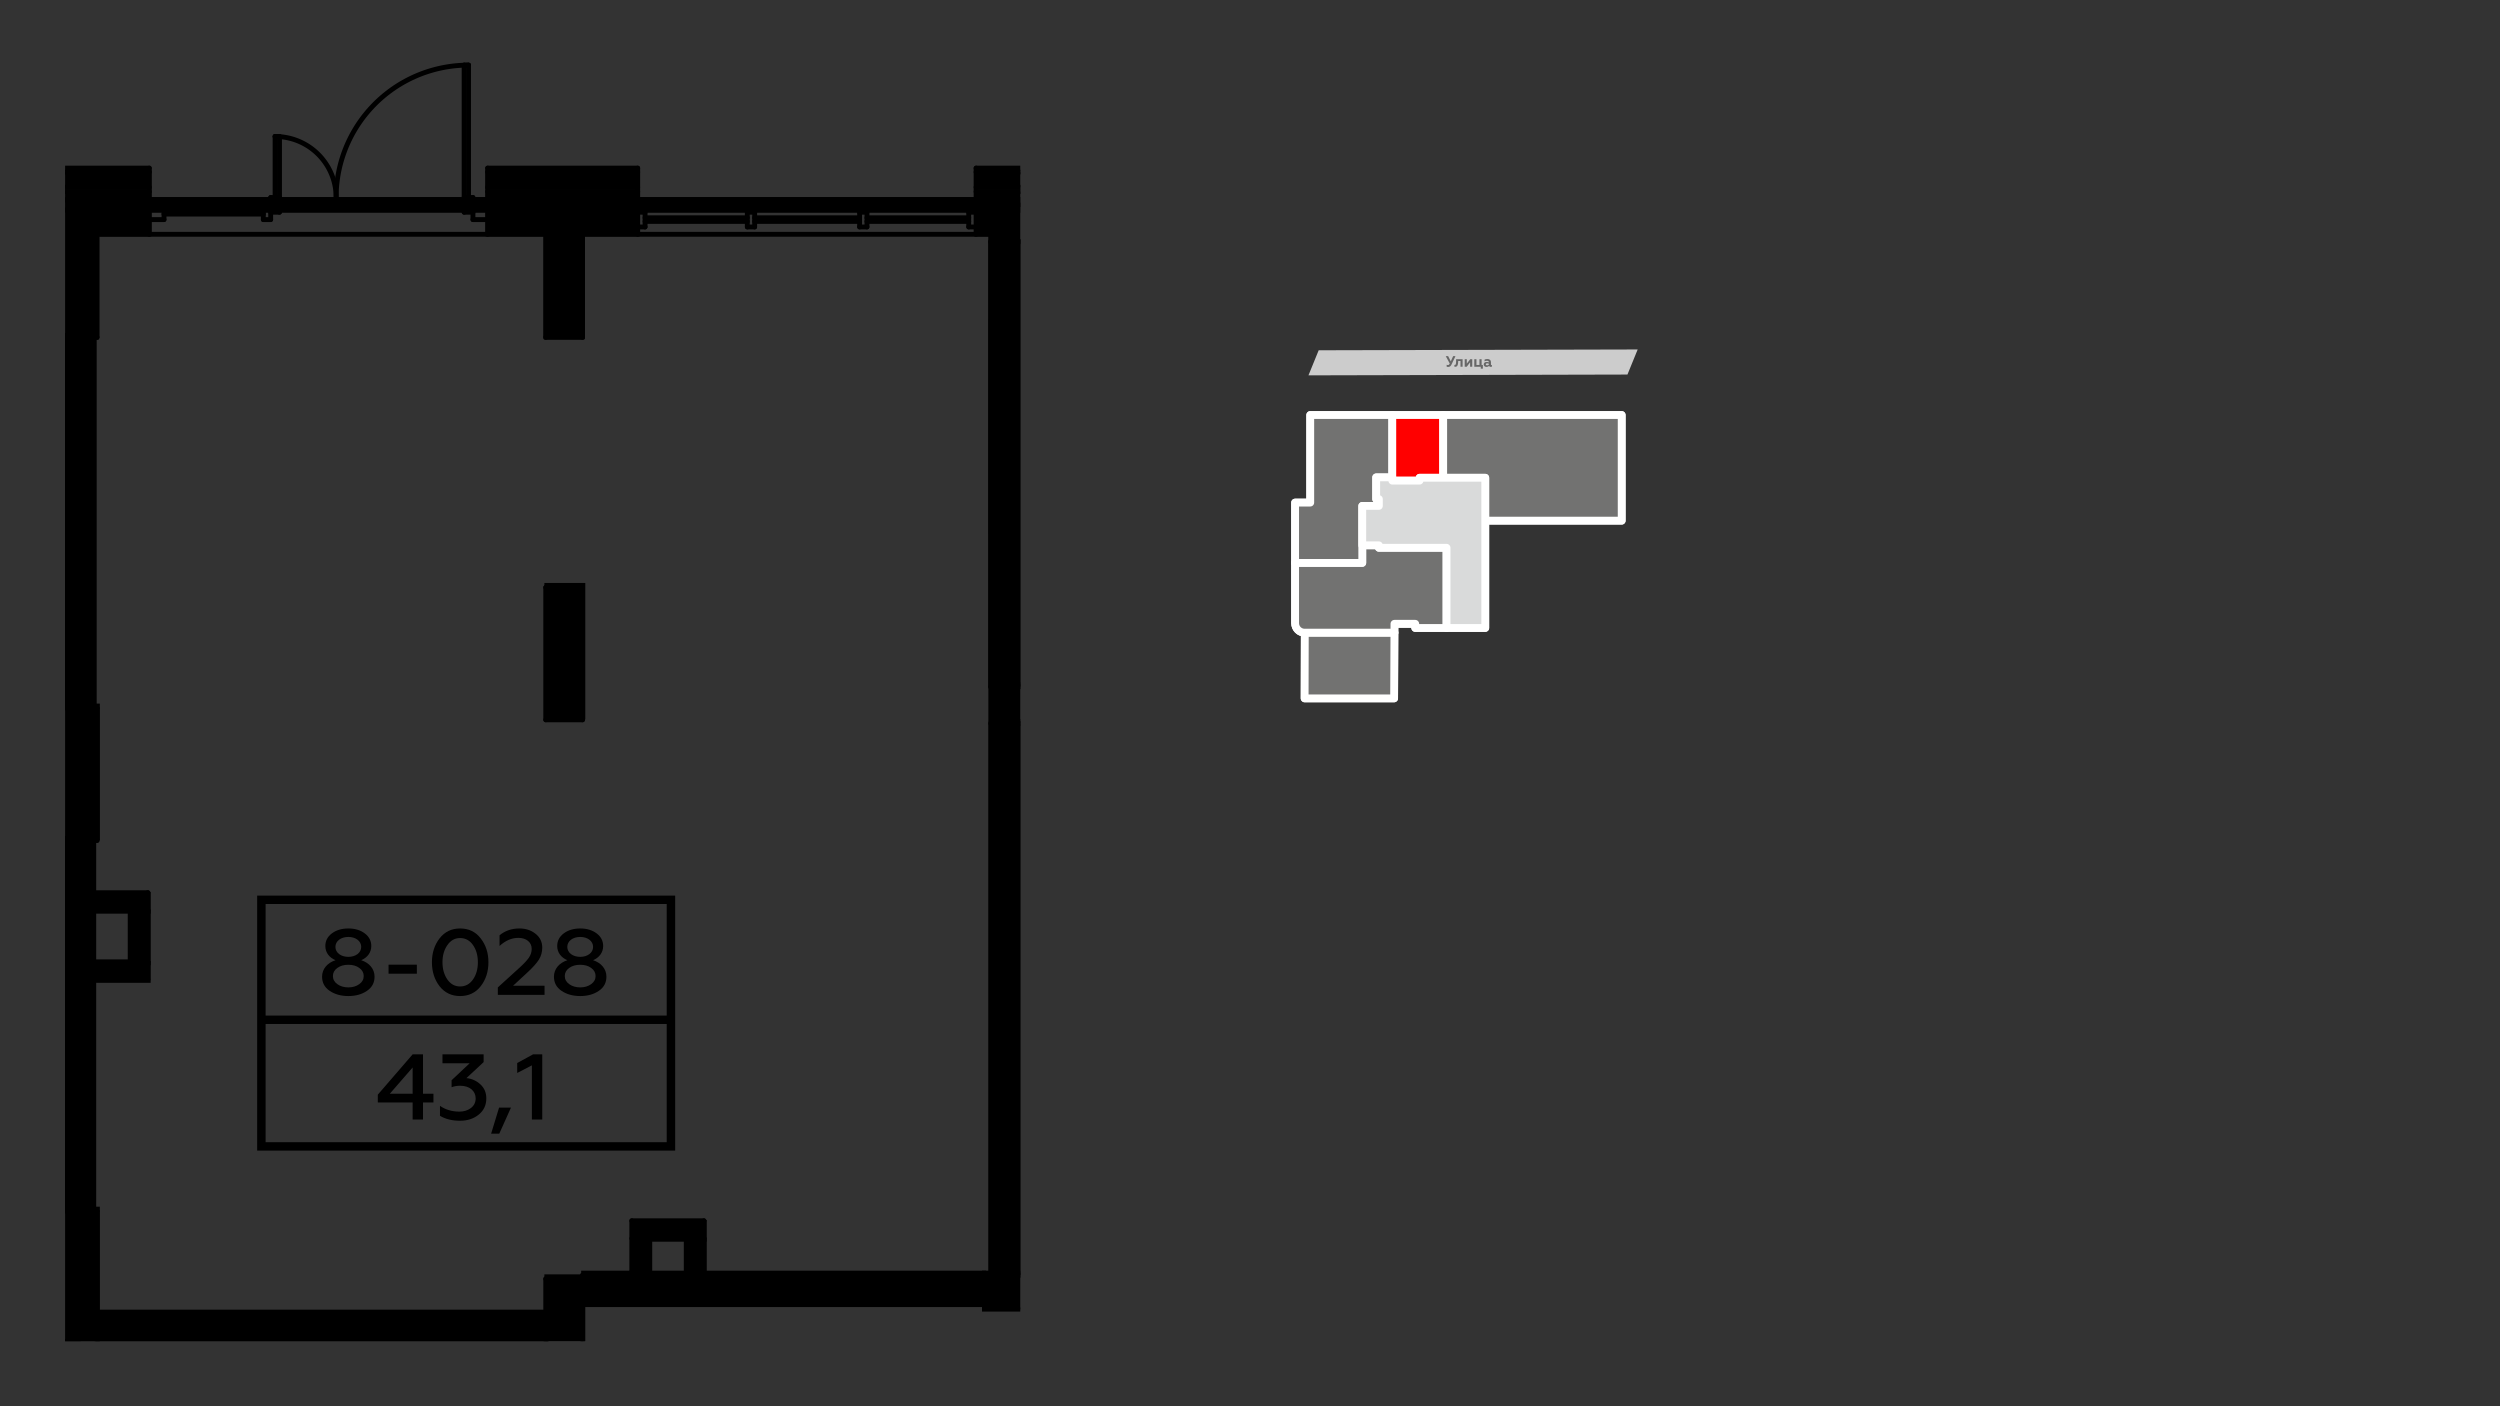 <?xml version="1.0" encoding="UTF-8"?>
<!DOCTYPE svg PUBLIC "-//W3C//DTD SVG 1.1//EN" "http://www.w3.org/Graphics/SVG/1.1/DTD/svg11.dtd">
<!-- Creator: CorelDRAW 2020 (64-Bit) -->
<svg xmlns="http://www.w3.org/2000/svg" xml:space="preserve" width="100%" height="100%" version="1.1" style="shape-rendering:geometricPrecision; text-rendering:geometricPrecision; image-rendering:optimizeQuality; fill-rule:evenodd; clip-rule:evenodd"
viewBox="0 0 13933.7 7837.7"
 xmlns:xlink="http://www.w3.org/1999/xlink"
 xmlns:xodm="http://www.corel.com/coreldraw/odm/2003">
 <rect x="0" y="0" width="13933.7" height="7837.7" fill="#333333" stroke="none"/>
 <defs>
  <style type="text/css">
   <![CDATA[
    .str1 {stroke:white;stroke-width:43.54;stroke-linecap:round;stroke-linejoin:round;stroke-miterlimit:2.613}
    .str0 {stroke:white;stroke-width:43.54;stroke-linecap:round;stroke-linejoin:round;stroke-miterlimit:2.613}
    .str3 {stroke:black;stroke-width:23.05;stroke-miterlimit:22.926}
    .str2 {stroke:black;stroke-width:23.05;stroke-miterlimit:22.926}
    .fil2 {fill:none}
    .fil7 {fill:black}
    .fil3 {fill:#727271}
    .fil4 {fill:#727271}
    .fil0 {fill:#CCCCCC}
    .fil6 {fill:#D9DADA}
    .fil5 {fill:red}
    .fil9 {fill:#2B2A29;fill-rule:nonzero}
    .fil8 {fill:black;fill-rule:nonzero}
    .fil1 {fill:#666666;fill-rule:nonzero}
   ]]>
  </style>
 </defs>
 <g id="Слой_x0020_1">
  <g id="_2283053275792">
   <polygon class="fil0" points="9070.55,2087.55 7292.63,2092.03 7349.65,1952.26 9127.57,1947.78 "/>
   <g id="_2245053548880">
    <path class="fil1" d="M8071.9 2045.14c8.02,0 14.04,-4.68 18.38,-14.04l21.73 -46.12 -13.04 0 -13.03 29.08 -14.7 -29.08 -13.37 0 22.39 41.44c-1.67,3.01 -3.34,5.35 -4.68,6.35 -1.34,1 -3.34,1.67 -6.02,1.67 -2.67,0 -4.67,-0.67 -6.68,-1.67l0 10.7c1.67,1 4.68,1.67 9.02,1.67z"/>
    <path id="_1" class="fil1" d="M8140.08 2012.05l0 32.08 11.69 0 0 -42.1 -36.09 0 -0.33 12.36c0,7.02 -0.34,10.7 -1.34,14.37 -1,4.01 -2.67,5.35 -5.35,5.35 -1,0 -2,0 -2.67,-0.34l0 9.7c1,0.66 2.67,1 4.68,1 8.35,-0.34 12.36,-4.68 14.37,-12.03 1.34,-5.02 1.67,-8.69 2,-14.71l0 -5.68 13.04 0z"/>
    <polygon id="_2" class="fil1" points="8174.83,2044.13 8193.55,2019.4 8193.55,2044.13 8205.58,2044.13 8205.58,2002.03 8194.22,2002.03 8175.17,2026.76 8175.17,2002.03 8163.47,2002.03 8163.47,2044.13 "/>
    <polygon id="_3" class="fil1" points="8264.73,2054.83 8264.73,2034.11 8257.71,2034.11 8257.71,2002.03 8245.68,2002.03 8245.68,2034.11 8228.97,2034.11 8228.97,2002.03 8216.94,2002.03 8216.94,2044.13 8253.03,2044.13 8253.03,2054.83 "/>
    <path id="_4" class="fil1" d="M8312.85 2034.78c-2,0 -3,-1.01 -3,-3.01l0 -14.37c0,-5.01 -2.01,-9.02 -5.69,-12.03 -3.34,-3.01 -8.35,-4.35 -14.37,-4.35 -6.01,0 -11.36,1.01 -15.7,3.35l0 10.02c4.01,-2.67 8.35,-3.68 12.7,-3.68 7.68,0 11.36,2.68 11.36,8.03l0 1c-3.34,-1.67 -7.35,-2.34 -12.37,-2.34 -4.34,0 -8.35,1 -11.69,3.34 -3.01,2.34 -4.68,6.02 -4.68,10.36 0,8.36 6.35,14.04 15.37,14.04 6.02,0 10.7,-2.01 14.71,-5.68 1.33,3.67 4.67,5.34 9.35,5.34 2.68,0 5.02,-0.67 6.35,-1.67l0 -8.69c-0.67,0.34 -1.33,0.34 -2.34,0.34zm-14.7 -3.01c-2.34,2.67 -5.35,4.34 -9.69,4.34 -4.35,0 -7.35,-2 -7.35,-5.68 0,-3.34 3,-5.34 8.35,-5.34 3.34,0 6.02,0.66 8.69,2.33l0 4.35z"/>
   </g>
  </g>
  <path class="fil2 str0" d="M7272.32 3526.18l-0.92 366.14 498.68 0 1.86 -415.57 115.88 0 0 23.08 390.19 0 0 -597.96 760.38 0 0 -588.72 -1735.74 0 0 488.06 -84.35 0 0 672.04c0,29.15 23.78,52.93 52.94,52.93l1.08 0z"/>
  <line class="fil2 str0" x1="7271.24" y1="3526.18" x2="7771.71" y2= "3526.18" />
  <polyline class="fil2 str0" points="7218.3,3137.23 7592.55,3137.23 7592.55,3039.27 7685.13,3039.27 7685.13,3052.99 8062.29,3052.99 8062.29,3499.83 "/>
  <polyline class="fil2 str0" points="7592.55,3039.27 7592.55,2819.68 7685.13,2819.68 7685.13,2781.5 7670.19,2781.5 7670.19,2660.73 7759.92,2660.73 7759.92,2313.15 "/>
  <polyline class="fil2 str0" points="7759.92,2660.73 7759.92,2678.76 7912.07,2678.76 7912.07,2662.83 8043.63,2662.83 8043.63,2313.15 "/>
  <polyline class="fil2 str0" points="8278.01,2901.87 8278.01,2662.83 8043.63,2662.83 "/>
  <polygon class="fil3 str1" points="7771.71,3526.18 7272.32,3526.18 7271.4,3892.32 7770.08,3892.32 "/>
  <path class="fil3 str1" d="M7272.32 3526.18l499.4 0 0.22 -49.43 115.88 0 0 23.08 174.47 0 0 -446.84 -377.16 0 0 -13.72 -92.58 0 0 97.96 -374.25 0 0 336.02c0,29.15 23.78,52.93 52.94,52.93l1.08 0z"/>
  <polygon class="fil4 str1" points="7218.3,3137.23 7592.55,3137.23 7592.55,3039.27 7592.55,2819.68 7685.13,2819.68 7685.13,2781.5 7670.19,2781.5 7670.19,2660.73 7759.92,2660.73 7759.92,2313.15 7302.65,2313.15 7302.65,2801.21 7218.3,2801.21 "/>
  <polygon class="fil5 str1" points="7759.92,2313.15 7759.92,2660.73 7759.92,2678.76 7912.07,2678.76 7912.07,2662.83 8043.63,2662.83 8043.63,2313.15 "/>
  <polygon class="fil4 str1" points="8043.63,2313.15 8043.63,2662.83 8278.01,2662.83 8278.01,2901.87 9038.39,2901.87 9038.39,2313.15 "/>
  <polygon class="fil6 str1" points="8278.01,2662.83 8043.63,2662.83 7912.07,2662.83 7912.07,2678.76 7759.92,2678.76 7759.92,2660.73 7670.19,2660.73 7670.19,2781.5 7685.13,2781.5 7685.13,2819.68 7592.55,2819.68 7592.55,3039.27 7685.13,3039.27 7685.13,3052.99 8062.29,3052.99 8062.29,3499.83 8278.01,3499.83 8278.01,2901.87 "/>
  <g id="_2283053238688">
   <polygon class="fil7 str2" points="3250.55,3998.59 3250.55,3260.69 3045.6,3260.69 3045.6,3998.59 "/>
   <polygon class="fil7" points="526.83,3933 526.83,1866.92 362.85,1866.92 362.85,3933 "/>
   <path class="fil8" d="M515.31 3921.47l0 -2043.03 -140.93 0 0 2043.03 140.93 0zm-152.46 23.06l0 -2089.14 175.51 0 0 11.53 0 2077.61 -175.51 0z"/>
   <polygon class="fil7" points="544.96,4670.87 544.96,3933 526.83,3933 362.85,3933 362.85,4670.87 524.63,4670.87 "/>
   <polygon class="fil8" points="533.43,4659.34 533.43,3944.53 362.85,3944.53 362.85,3921.47 556.48,3921.47 556.48,3933 556.48,4682.4 362.85,4682.4 362.85,4659.34 "/>
   <polygon class="fil7" points="524.63,5367.77 524.63,5080.8 524.63,4982.44 524.63,4670.87 362.85,4670.87 362.85,6736.95 524.63,6736.95 524.63,5466.16 "/>
   <path class="fil8" d="M513.1 5367.77l0 -685.37 -140.93 0 0 2043.02 140.93 0 0 -1357.65zm-150.25 1380.71l0 -2089.14 173.3 0 0 421.46 0 1667.68 -173.3 0z"/>
   <polygon class="fil7 str2" points="524.63,5080.8 729.76,5080.8 828.15,5080.8 828.15,4982.44 524.63,4982.44 "/>
   <polygon class="fil7 str2" points="524.63,5466.16 828.15,5466.16 828.15,5367.77 729.76,5367.77 524.63,5367.77 "/>
   <polygon class="fil7 str2" points="828.15,5367.77 828.15,5080.8 729.76,5080.8 729.76,5367.77 "/>
   <path class="fil8" d="M362.85 6199.16l0 -121.41 9.32 0 0 121.41 -9.32 0zm0 -303.34l0 -121.45 9.32 0 0 121.45 -9.32 0z"/>
   <polygon class="fil7" points="5525.7,4019.08 5686.32,4019.08 5686.32,3814.1 5525.7,3814.1 "/>
   <polygon class="fil8" points="5537.22,4007.55 5686.32,4007.55 5686.32,4030.6 5514.17,4030.6 5514.17,3802.57 5686.32,3802.57 5686.32,3825.62 5537.22,3825.62 "/>
   <polygon class="fil7" points="5583.09,7298.58 5686.32,7298.58 5686.32,7093.6 5484.7,7093.6 5484.7,7257.59 5484.7,7298.58 "/>
   <polygon class="fil8" points="5583.09,7287.05 5686.32,7287.05 5686.32,7310.11 5473.17,7310.11 5473.17,7082.07 5686.32,7082.07 5686.32,7105.13 5496.23,7105.13 5496.23,7287.05 "/>
   <polygon class="fil7 str2" points="5017.37,7257.59 5484.7,7257.59 5484.7,7093.6 3926.94,7093.6 3828.58,7093.6 3623.6,7093.6 3525.21,7093.6 3250.55,7093.6 3250.55,7114.11 3250.55,7257.59 4919.01,7257.59 "/>
   <polygon class="fil7" points="3250.55,7474.85 3250.55,7257.59 3250.55,7114.11 3045.6,7114.11 3045.6,7310.87 3045.6,7474.85 "/>
   <polygon class="fil8" points="3239.02,7474.85 3239.02,7125.64 3057.13,7125.64 3057.13,7474.85 3034.07,7474.85 3034.07,7102.59 3262.08,7102.59 3262.08,7257.59 3262.08,7474.85 "/>
   <polygon class="fil7" points="544.96,7474.85 3045.6,7474.85 3045.6,7310.87 544.96,7310.87 "/>
   <path class="fil8" d="M556.48 7463.32l2477.59 0 0 -140.93 -2477.59 0 0 140.93zm2500.65 11.53l-2523.7 0 0 -175.51 2523.7 0 0 175.51z"/>
   <polygon class="fil7 str2" points="3623.6,6909.13 3828.58,6909.13 3926.94,6909.13 3926.94,6810.74 3525.21,6810.74 3525.21,6909.13 "/>
   <polygon class="fil7 str2" points="3623.6,7093.6 3623.6,6909.13 3525.21,6909.13 3525.21,7093.6 "/>
   <polygon class="fil7 str2" points="3828.58,7093.6 3926.94,7093.6 3926.94,6909.13 3828.58,6909.13 "/>
   <polygon class="fil7" points="544.96,7310.87 544.96,6736.95 524.63,6736.95 362.85,6736.95 362.85,7474.85 438.4,7474.85 544.96,7474.85 "/>
   <polygon class="fil8" points="533.43,7310.87 533.43,6748.48 362.85,6748.48 362.85,6725.42 556.48,6725.42 556.48,6736.95 556.48,7474.85 362.85,7474.85 362.85,7463.32 533.43,7463.32 "/>
   <polygon class="fil8" points="449.93,7474.85 362.85,7474.85 362.85,7463.32 449.93,7463.32 "/>
   <polygon class="fil7" points="5440.16,1043.55 5686.32,1043.55 5686.32,959.1 5440.16,959.1 "/>
   <polygon class="fil8" points="5451.69,1032.02 5686.32,1032.02 5686.32,1055.07 5428.64,1055.07 5428.64,947.58 5686.32,947.58 5686.32,970.63 5451.69,970.63 "/>
   <polygon class="fil7" points="5686.32,1068.14 5440.16,1068.14 5440.16,1141.94 5522.19,1141.94 5686.32,1141.94 "/>
   <polygon class="fil8" points="5686.32,1079.67 5451.69,1079.67 5451.69,1130.41 5686.32,1130.41 5686.32,1153.46 5428.64,1153.46 5428.64,1056.62 5686.32,1056.62 "/>
   <polygon class="fil7" points="5686.32,1141.94 5522.19,1141.94 5522.19,1305.95 5522.19,1346.95 5686.32,1346.95 "/>
   <polygon class="fil8" points="5686.32,1153.46 5533.71,1153.46 5533.71,1335.42 5686.32,1335.42 5686.32,1358.48 5510.66,1358.48 5510.66,1130.41 5686.32,1130.41 "/>
   <polygon class="fil7 str3" points="5522.19,1305.95 5522.19,1141.94 5440.16,1141.94 5440.16,1182.96 5440.16,1264.96 5440.16,1305.95 "/>
   <polygon class="fil7" points="5686.32,3814.1 5686.32,1346.95 5522.31,1346.95 5522.19,3827.35 5525.7,3827.35 5525.7,3814.1 "/>
   <path class="fil8" d="M5674.79 3802.57l0 -2444.09 -140.99 0 -0.12 2444.09 141.11 0zm11.53 -2467.15l0 2490.2 -149.1 0 0 13.25 -26.53 0c0,-834.41 -2.03,-1669.1 0.15,-2503.45l175.48 0z"/>
   <polygon class="fil7" points="5686.17,7093.6 5686.17,4032.36 5522.19,4032.36 5522.19,7093.6 "/>
   <path class="fil8" d="M5674.64 7082.07l0 -3038.18 -140.93 0 0 3038.18 140.93 0zm11.68 -3061.24l0 3084.3 -175.66 0 0 -3084.3 175.66 0z"/>
   <polygon class="fil7 str3" points="3554.22,1305.95 3554.22,1264.96 3554.22,1182.96 3554.22,1141.94 3246.74,1141.94 3246.74,1305.95 "/>
   <polygon class="fil7 str3" points="3041.76,1305.95 3041.76,1141.94 2718.02,1141.94 2718.02,1223.96 2718.02,1305.95 "/>
   <polygon class="fil7 str3" points="3041.76,1141.94 3246.74,1141.94 3554.22,1141.94 3554.22,1068.14 2718.02,1068.14 2718.02,1141.94 "/>
   <polygon class="fil7 str3" points="2718.02,1043.55 3554.22,1043.55 3554.22,959.1 2718.02,959.1 "/>
   <polygon class="fil7 str3" points="3246.74,1879.93 3246.74,1305.95 3246.74,1141.94 3041.76,1141.94 3041.76,1305.95 3041.76,1879.93 "/>
   <polygon class="fil7 str3" points="832.08,1305.95 832.08,1223.96 832.08,1141.94 540.84,1141.94 540.84,1305.95 "/>
   <polygon class="fil7" points="362.85,1141.94 540.84,1141.94 832.08,1141.94 832.08,1068.14 362.85,1068.14 "/>
   <polygon class="fil8" points="362.85,1130.41 820.55,1130.41 820.55,1079.67 362.85,1079.67 362.85,1056.62 843.61,1056.62 843.61,1153.46 540.84,1153.46 362.85,1153.46 "/>
   <polygon class="fil7" points="362.85,1043.55 832.08,1043.55 832.08,959.1 362.85,959.1 "/>
   <polygon class="fil8" points="362.85,1032.02 820.55,1032.02 820.55,970.63 362.85,970.63 362.85,947.58 843.61,947.58 843.61,1055.07 832.08,1055.07 362.85,1055.07 "/>
   <polygon class="fil7" points="540.84,1879.93 540.84,1305.95 540.84,1141.94 362.85,1141.94 362.85,1866.92 526.83,1866.92 526.83,1879.93 "/>
   <polygon class="fil8" points="529.32,1855.39 529.32,1153.46 362.85,1153.46 362.85,1130.41 552.37,1130.41 552.37,1305.95 552.37,1891.45 515.31,1891.45 515.31,1878.44 374.38,1878.44 374.38,1891.45 362.85,1891.45 362.85,1855.39 "/>
   <path class="fil8" d="M362.85 1866.31l177.99 0c7.51,0 13.62,6.11 13.62,13.62 0,7.5 -6.11,13.61 -13.62,13.61l-177.99 0 0 -27.23z"/>
   <g>
    <path class="fil8" d="M554.44 1879.93c0,7.51 -6.1,13.61 -13.61,13.61 -7.51,0 -13.61,-6.1 -13.61,-13.61l27.22 0zm0 -737.98l0 737.98 -27.22 0 0 -737.98 27.22 0zm-27.22 0c0,-7.51 6.1,-13.61 13.61,-13.61 7.51,0 13.61,6.1 13.61,13.61l-27.22 0z"/>
   </g>
   <g>
    <path class="fil8" d="M3041.75 1893.54c-7.51,0 -13.61,-6.1 -13.61,-13.61 0,-7.51 6.1,-13.61 13.61,-13.61l0 27.22zm204.99 0l-204.99 0 0 -27.22 204.99 0 0 27.22zm0 -27.22c7.51,0 13.61,6.1 13.61,13.61 0,7.51 -6.1,13.61 -13.61,13.61l0 -27.22z"/>
   </g>
   <g>
    <path class="fil8" d="M3260.35 1879.93c0,7.51 -6.1,13.61 -13.61,13.61 -7.51,0 -13.61,-6.1 -13.61,-13.61l27.22 0zm0 -737.98l0 737.98 -27.22 0 0 -737.98 27.22 0zm-27.22 0c0,-7.51 6.1,-13.61 13.61,-13.61 7.51,0 13.61,6.1 13.61,13.61l-27.22 0z"/>
   </g>
   <g>
    <path class="fil8" d="M3028.14 1141.95c0,-7.51 6.1,-13.61 13.61,-13.61 7.51,0 13.61,6.1 13.61,13.61l-27.22 0zm0 737.98l0 -737.98 27.22 0 0 737.98 -27.22 0zm27.22 0c0,7.51 -6.1,13.61 -13.61,13.61 -7.51,0 -13.61,-6.1 -13.61,-13.61l27.22 0z"/>
   </g>
   <g>
    <path class="fil8" d="M3041.75 4025.46c-7.51,0 -13.61,-6.1 -13.61,-13.61 0,-7.51 6.1,-13.61 13.61,-13.61l0 27.22zm204.99 0l-204.99 0 0 -27.22 204.99 0 0 27.22zm0 -27.22c7.51,0 13.61,6.1 13.61,13.61 0,7.51 -6.1,13.61 -13.61,13.61l0 -27.22z"/>
   </g>
   <g>
    <path class="fil8" d="M3260.35 4011.85c0,7.51 -6.1,13.61 -13.61,13.61 -7.51,0 -13.61,-6.1 -13.61,-13.61l27.22 0zm0 -737.97l0 737.97 -27.22 0 0 -737.97 27.22 0zm-27.22 0c0,-7.51 6.1,-13.61 13.61,-13.61 7.51,0 13.61,6.1 13.61,13.61l-27.22 0z"/>
   </g>
   <g>
    <path class="fil8" d="M3246.74 3260.27c7.51,0 13.61,6.1 13.61,13.61 0,7.51 -6.1,13.61 -13.61,13.61l0 -27.22zm-204.99 0l204.99 0 0 27.22 -204.99 0 0 -27.22zm0 27.22c-7.51,0 -13.61,-6.1 -13.61,-13.61 0,-7.51 6.1,-13.61 13.61,-13.61l0 27.22z"/>
   </g>
   <g>
    <path class="fil8" d="M3028.14 3273.88c0,-7.51 6.1,-13.61 13.61,-13.61 7.51,0 13.61,6.1 13.61,13.61l-27.22 0zm0 737.97l0 -737.97 27.22 0 0 737.97 -27.22 0zm27.22 0c0,7.51 -6.1,13.61 -13.61,13.61 -7.51,0 -13.61,-6.1 -13.61,-13.61l27.22 0z"/>
   </g>
   <path class="fil8" d="M362.85 4670.63l177.99 0c7.51,0 13.62,6.11 13.62,13.61 0,7.5 -6.11,13.62 -13.62,13.62l-177.99 0 0 -27.23z"/>
   <g>
    <path class="fil8" d="M554.44 4684.23c0,7.51 -6.1,13.61 -13.61,13.61 -7.51,0 -13.61,-6.1 -13.61,-13.61l27.22 0zm0 -737.97l0 737.97 -27.22 0 0 -737.97 27.22 0zm-27.22 0c0,-7.51 6.1,-13.61 13.61,-13.61 7.51,0 13.61,6.1 13.61,13.61l-27.22 0z"/>
   </g>
   <path class="fil8" d="M540.84 3932.64c7.51,0 13.62,6.11 13.62,13.61 0,7.5 -6.11,13.62 -13.62,13.62l-177.99 0 0 -27.23 177.99 0z"/>
   <path class="fil8" d="M527.23 7474.85l0 -724.28c0,-7.51 6.11,-13.62 13.61,-13.62 7.51,0 13.62,6.11 13.62,13.62l0 724.28 -27.23 0z"/>
   <path class="fil8" d="M540.84 6736.95c7.51,0 13.62,6.11 13.62,13.62 0,7.5 -6.11,13.61 -13.62,13.61l-177.99 0 0 -27.23 177.99 0z"/>
   <path class="fil8" d="M3233.12 7474.85l0 -367.6c0,-7.51 6.11,-13.62 13.62,-13.62 7.5,0 13.61,6.11 13.61,13.62l0 367.6 -27.23 0z"/>
   <g>
    <path class="fil8" d="M3246.74 7114.14c7.51,0 13.61,6.1 13.61,13.61 0,7.51 -6.1,13.61 -13.61,13.61l0 -27.22zm-204.99 0l204.99 0 0 27.22 -204.99 0 0 -27.22zm0 27.22c-7.51,0 -13.61,-6.1 -13.61,-13.61 0,-7.51 6.1,-13.61 13.61,-13.61l0 27.22z"/>
   </g>
   <path class="fil8" d="M3028.14 7127.76c0,-7.5 6.11,-13.62 13.62,-13.62 7.5,0 13.61,6.12 13.61,13.62l0 347.09 -27.23 0 0 -347.09z"/>
   <path class="fil8" d="M5686.32 3840.96l-164.16 0c-7.51,0 -13.62,-6.11 -13.62,-13.61 0,-7.51 6.11,-13.62 13.62,-13.62l164.16 0 0 27.23z"/>
   <path class="fil8" d="M5522.16 4045.97c-7.51,0 -13.62,-6.11 -13.62,-13.61 0,-7.51 6.11,-13.62 13.62,-13.62l164.16 0 0 27.23 -164.16 0z"/>
   <path class="fil8" d="M5522.16 1360.56c-7.51,0 -13.62,-6.11 -13.62,-13.61 0,-7.51 6.11,-13.62 13.62,-13.62l164.16 0 0 27.23 -164.16 0z"/>
   <polygon class="fil9" points="5686.32,1155.55 362.85,1155.55 362.85,1128.32 5686.32,1128.32 "/>
   <polygon class="fil8" points="5686.32,1185.81 362.85,1185.81 362.85,1098.07 5686.32,1098.07 "/>
   <g>
    <path class="fil8" d="M3246.74 1319.56c-7.51,0 -13.61,-6.1 -13.61,-13.61 0,-7.51 6.1,-13.61 13.61,-13.61l0 27.22zm2275.43 0l-2275.43 0 0 -27.22 2275.43 0 0 27.22zm0 -27.22c7.51,0 13.61,6.1 13.61,13.61 0,7.51 -6.1,13.61 -13.61,13.61l0 -27.22z"/>
   </g>
   <g>
    <path class="fil8" d="M5426.56 936.96c0,-7.51 6.1,-13.61 13.61,-13.61 7.51,0 13.61,6.1 13.61,13.61l-27.22 0zm0 368.99l0 -368.99 27.22 0 0 368.99 -27.22 0zm27.22 0c0,7.51 -6.1,13.61 -13.61,13.61 -7.51,0 -13.61,-6.1 -13.61,-13.61l27.22 0z"/>
   </g>
   <g>
    <path class="fil8" d="M3540.62 936.96c0,-7.51 6.1,-13.61 13.61,-13.61 7.51,0 13.61,6.1 13.61,13.61l-27.22 0zm0 368.99l0 -368.99 27.22 0 0 368.99 -27.22 0zm27.22 0c0,7.51 -6.1,13.61 -13.61,13.61 -7.51,0 -13.61,-6.1 -13.61,-13.61l27.22 0z"/>
   </g>
   <g>
    <path class="fil8" d="M540.83 1319.56c-7.51,0 -13.61,-6.1 -13.61,-13.61 0,-7.51 6.1,-13.61 13.61,-13.61l0 27.22zm2500.92 0l-2500.92 0 0 -27.22 2500.92 0 0 27.22zm0 -27.22c7.51,0 13.61,6.1 13.61,13.61 0,7.51 -6.1,13.61 -13.61,13.61l0 -27.22z"/>
   </g>
   <g>
    <path class="fil8" d="M2704.41 936.96c0,-7.51 6.1,-13.61 13.61,-13.61 7.51,0 13.61,6.1 13.61,13.61l-27.22 0zm0 368.99l0 -368.99 27.22 0 0 368.99 -27.22 0zm27.22 0c0,7.51 -6.1,13.61 -13.61,13.61 -7.51,0 -13.61,-6.1 -13.61,-13.61l27.22 0z"/>
   </g>
   <g>
    <path class="fil8" d="M818.47 936.96c0,-7.51 6.1,-13.61 13.61,-13.61 7.51,0 13.61,6.1 13.61,13.61l-27.22 0zm0 368.99l0 -368.99 27.22 0 0 368.99 -27.22 0zm27.22 0c0,7.51 -6.1,13.61 -13.61,13.61 -7.51,0 -13.61,-6.1 -13.61,-13.61l27.22 0z"/>
   </g>
   <path class="fil8" d="M3246.74 7120.86c-7.51,0 -13.62,-6.11 -13.62,-13.61 0,-7.51 6.11,-13.62 13.62,-13.62l2439.58 0 0 27.23 -2439.58 0z"/>
   <g>
    <path class="fil8" d="M5481.17 7257.63c7.51,0 13.61,6.1 13.61,13.61 0,7.51 -6.1,13.61 -13.61,13.61l0 -27.22zm-2234.43 0l2234.43 0 0 27.22 -2234.43 0 0 -27.22zm0 27.22c-7.51,0 -13.61,-6.1 -13.61,-13.61 0,-7.51 6.1,-13.61 13.61,-13.61l0 27.22z"/>
   </g>
   <g>
    <path class="fil8" d="M506.88 4684.23c0,-7.51 6.1,-13.61 13.61,-13.61 7.51,0 13.61,6.1 13.61,13.61l-27.22 0zm0 2066.33l0 -2066.33 27.22 0 0 2066.33 -27.22 0zm27.22 0c0,7.51 -6.1,13.61 -13.61,13.61 -7.51,0 -13.61,-6.1 -13.61,-13.61l27.22 0z"/>
   </g>
   <path class="fil8" d="M370.11 6750.57c0,5.2 -2.93,9.74 -7.26,12.04l0 -2090.41c4.33,2.3 7.26,6.84 7.26,12.04l0 2066.33z"/>
   <g>
    <path class="fil8" d="M509.09 1879.93c0,-7.51 6.1,-13.61 13.61,-13.61 7.51,0 13.61,6.1 13.61,13.61l-27.22 0zm0 2066.33l0 -2066.33 27.22 0 0 2066.33 -27.22 0zm27.22 0c0,7.51 -6.1,13.61 -13.61,13.61 -7.51,0 -13.61,-6.1 -13.61,-13.61l27.22 0z"/>
   </g>
   <path class="fil8" d="M372.32 3946.25c0,6.05 -3.99,11.23 -9.47,12.98l0 -2092.28c5.48,1.75 9.47,6.93 9.47,12.98l0 2066.32z"/>
   <g>
    <path class="fil8" d="M3535.04 7086.75c0,7.51 -6.1,13.61 -13.61,13.61 -7.51,0 -13.61,-6.1 -13.61,-13.61l27.22 0zm0 -282.89l0 282.89 -27.22 0 0 -282.89 27.22 0zm-27.22 0c0,-7.51 6.1,-13.61 13.61,-13.61 7.51,0 13.61,6.1 13.61,13.61l-27.22 0z"/>
   </g>
   <g>
    <path class="fil8" d="M3521.43 7100.36c-7.51,0 -13.61,-6.1 -13.61,-13.61 0,-7.51 6.1,-13.61 13.61,-13.61l0 27.22zm98.4 0l-98.4 0 0 -27.22 98.4 0 0 27.22zm0 -27.22c7.51,0 13.61,6.1 13.61,13.61 0,7.51 -6.1,13.61 -13.61,13.61l0 -27.22z"/>
   </g>
   <g>
    <path class="fil8" d="M3606.22 6902.26c0,-7.51 6.1,-13.61 13.61,-13.61 7.51,0 13.61,6.1 13.61,13.61l-27.22 0zm0 184.49l0 -184.49 27.22 0 0 184.49 -27.22 0zm27.22 0c0,7.51 -6.1,13.61 -13.61,13.61 -7.51,0 -13.61,-6.1 -13.61,-13.61l27.22 0z"/>
   </g>
   <g>
    <path class="fil8" d="M3909.61 6803.86c0,-7.51 6.1,-13.61 13.61,-13.61 7.51,0 13.61,6.1 13.61,13.61l-27.22 0zm0 282.89l0 -282.89 27.22 0 0 282.89 -27.22 0zm27.22 0c0,7.51 -6.1,13.61 -13.61,13.61 -7.51,0 -13.61,-6.1 -13.61,-13.61l27.22 0z"/>
   </g>
   <g>
    <path class="fil8" d="M3923.22 6888.65c7.51,0 13.61,6.1 13.61,13.61 0,7.51 -6.1,13.61 -13.61,13.61l0 -27.22zm-401.79 0l401.79 0 0 27.22 -401.79 0 0 -27.22zm0 27.22c-7.51,0 -13.61,-6.1 -13.61,-13.61 0,-7.51 6.1,-13.61 13.61,-13.61l0 27.22z"/>
   </g>
   <g>
    <path class="fil8" d="M3923.22 7073.14c7.51,0 13.61,6.1 13.61,13.61 0,7.51 -6.1,13.61 -13.61,13.61l0 -27.22zm-98.4 0l98.4 0 0 27.22 -98.4 0 0 -27.22zm0 27.22c-7.51,0 -13.61,-6.1 -13.61,-13.61 0,-7.51 6.1,-13.61 13.61,-13.61l0 27.22z"/>
   </g>
   <g>
    <path class="fil8" d="M3838.43 7086.75c0,7.51 -6.1,13.61 -13.61,13.61 -7.51,0 -13.61,-6.1 -13.61,-13.61l27.22 0zm0 -184.49l0 184.49 -27.22 0 0 -184.49 27.22 0zm-27.22 0c0,-7.51 6.1,-13.61 13.61,-13.61 7.51,0 13.61,6.1 13.61,13.61l-27.22 0z"/>
   </g>
   <g>
    <path class="fil8" d="M3521.43 6817.47c-7.51,0 -13.61,-6.1 -13.61,-13.61 0,-7.51 6.1,-13.61 13.61,-13.61l0 27.22zm401.79 0l-401.79 0 0 -27.22 401.79 0 0 27.22zm0 -27.22c7.51,0 13.61,6.1 13.61,13.61 0,7.51 -6.1,13.61 -13.61,13.61l0 -27.22z"/>
   </g>
   <path class="fil8" d="M362.85 6168.63c4.33,2.3 7.26,6.84 7.26,12.04 0,5.21 -2.93,9.75 -7.26,12.05l0 -24.09z"/>
   <path class="fil8" d="M362.85 6070.24c4.33,2.3 7.26,6.84 7.26,12.04 0,5.21 -2.93,9.75 -7.26,12.05l0 -24.09z"/>
   <path class="fil8" d="M362.85 5766.84c4.33,2.3 7.26,6.84 7.26,12.04 0,5.21 -2.93,9.74 -7.26,12.04l0 -24.08z"/>
   <path class="fil8" d="M362.85 5865.26c4.33,2.3 7.26,6.84 7.26,12.04 0,5.21 -2.93,9.75 -7.26,12.04l0 -24.08z"/>
   <g>
    <path class="fil8" d="M739.25 5360.71c0,7.51 -6.1,13.61 -13.61,13.61 -7.51,0 -13.61,-6.1 -13.61,-13.61l27.22 0zm0 -286.99l0 286.99 -27.22 0 0 -286.99 27.22 0zm-27.22 0c0,-7.51 6.1,-13.61 13.61,-13.61 7.51,0 13.61,6.1 13.61,13.61l-27.22 0z"/>
   </g>
   <g>
    <path class="fil8" d="M810.43 4975.32c0,-7.51 6.1,-13.61 13.61,-13.61 7.51,0 13.61,6.1 13.61,13.61l-27.22 0zm0 483.78l0 -483.78 27.22 0 0 483.78 -27.22 0zm27.22 0c0,7.51 -6.1,13.61 -13.61,13.61 -7.51,0 -13.61,-6.1 -13.61,-13.61l27.22 0z"/>
   </g>
   <g>
    <path class="fil8" d="M520.49 5374.32c-7.51,0 -13.61,-6.1 -13.61,-13.61 0,-7.51 6.1,-13.61 13.61,-13.61l0 27.22zm303.55 0l-303.55 0 0 -27.22 303.55 0 0 27.22zm0 -27.22c7.51,0 13.61,6.1 13.61,13.61 0,7.51 -6.1,13.61 -13.61,13.61l0 -27.22z"/>
   </g>
   <g>
    <path class="fil8" d="M824.04 5445.49c7.51,0 13.61,6.1 13.61,13.61 0,7.51 -6.1,13.61 -13.61,13.61l0 -27.22zm-303.55 0l303.55 0 0 27.22 -303.55 0 0 -27.22zm0 27.22c-7.51,0 -13.61,-6.1 -13.61,-13.61 0,-7.51 6.1,-13.61 13.61,-13.61l0 27.22z"/>
   </g>
   <g>
    <path class="fil8" d="M824.04 5060.11c7.51,0 13.61,6.1 13.61,13.61 0,7.51 -6.1,13.61 -13.61,13.61l0 -27.22zm-303.55 0l303.55 0 0 27.22 -303.55 0 0 -27.22zm0 27.22c-7.51,0 -13.61,-6.1 -13.61,-13.61 0,-7.51 6.1,-13.61 13.61,-13.61l0 27.22z"/>
   </g>
   <g>
    <path class="fil8" d="M520.49 4988.93c-7.51,0 -13.61,-6.1 -13.61,-13.61 0,-7.51 6.1,-13.61 13.61,-13.61l0 27.22zm303.55 0l-303.55 0 0 -27.22 303.55 0 0 27.22zm0 -27.22c7.51,0 13.61,6.1 13.61,13.61 0,7.51 -6.1,13.61 -13.61,13.61l0 -27.22z"/>
   </g>
   <path class="fil8" d="M5686.32 1081.76l-246.16 0c-7.5,0 -13.61,-6.11 -13.61,-13.62 0,-7.5 6.11,-13.61 13.61,-13.61l246.16 0 0 27.23z"/>
   <path class="fil8" d="M5686.32 1057.16l-246.16 0c-7.5,0 -13.61,-6.11 -13.61,-13.61 0,-7.51 6.11,-13.62 13.61,-13.62l246.16 0 0 27.23z"/>
   <path class="fil8" d="M832.08 1054.53c7.5,0 13.62,6.11 13.62,13.61 0,7.51 -6.12,13.62 -13.62,13.62l-469.23 0 0 -27.23 469.23 0z"/>
   <g>
    <path class="fil8" d="M3554.23 1054.54c7.51,0 13.61,6.1 13.61,13.61 0,7.51 -6.1,13.61 -13.61,13.61l0 -27.22zm-836.21 0l836.21 0 0 27.22 -836.21 0 0 -27.22zm0 27.22c-7.51,0 -13.61,-6.1 -13.61,-13.61 0,-7.51 6.1,-13.61 13.61,-13.61l0 27.22z"/>
   </g>
   <path class="fil8" d="M832.08 1029.93c7.5,0 13.62,6.11 13.62,13.62 0,7.5 -6.12,13.61 -13.62,13.61l-469.23 0 0 -27.23 469.23 0z"/>
   <g>
    <path class="fil8" d="M3554.23 1029.95c7.51,0 13.61,6.1 13.61,13.61 0,7.51 -6.1,13.61 -13.61,13.61l0 -27.22zm-836.21 0l836.21 0 0 27.22 -836.21 0 0 -27.22zm0 27.22c-7.51,0 -13.61,-6.1 -13.61,-13.61 0,-7.51 6.1,-13.61 13.61,-13.61l0 27.22z"/>
   </g>
   <path class="fil8" d="M5686.32 950.57l-246.16 0c-7.5,0 -13.61,-6.11 -13.61,-13.61 0,-7.51 6.11,-13.62 13.61,-13.62l246.16 0 0 27.23z"/>
   <g>
    <path class="fil8" d="M3554.23 923.35c7.51,0 13.61,6.1 13.61,13.61 0,7.51 -6.1,13.61 -13.61,13.61l0 -27.22zm-836.21 0l836.21 0 0 27.22 -836.21 0 0 -27.22zm0 27.22c-7.51,0 -13.61,-6.1 -13.61,-13.61 0,-7.51 6.1,-13.61 13.61,-13.61l0 27.22z"/>
   </g>
   <path class="fil8" d="M832.08 923.34c7.5,0 13.62,6.11 13.62,13.62 0,7.5 -6.12,13.61 -13.62,13.61l-469.23 0 0 -27.23 469.23 0z"/>
   <path class="fil8" d="M5686.32 972.72l-246.16 0c-7.5,0 -13.61,-6.11 -13.61,-13.62 0,-7.5 6.11,-13.61 13.61,-13.61l246.16 0 0 27.23z"/>
   <path class="fil8" d="M832.08 945.49c7.5,0 13.62,6.11 13.62,13.61 0,7.51 -6.12,13.62 -13.62,13.62l-469.23 0 0 -27.23 469.23 0z"/>
   <g>
    <path class="fil8" d="M3554.23 945.49c7.51,0 13.61,6.1 13.61,13.61 0,7.51 -6.1,13.61 -13.61,13.61l0 -27.22zm-836.21 0l836.21 0 0 27.22 -836.21 0 0 -27.22zm0 27.22c-7.51,0 -13.61,-6.1 -13.61,-13.61 0,-7.51 6.1,-13.61 13.61,-13.61l0 27.22z"/>
   </g>
   <g>
    <path class="fil8" d="M4832.02 1227.3c-7.51,0 -13.61,-6.1 -13.61,-13.61 0,-7.51 6.1,-13.61 13.61,-13.61l0 27.22zm567.15 0l-567.15 0 0 -27.22 567.15 0 0 27.22zm0 -27.22c7.51,0 13.61,6.1 13.61,13.61 0,7.51 -6.1,13.61 -13.61,13.61l0 -27.22z"/>
   </g>
   <g>
    <path class="fil8" d="M5399.17 1220.58c7.51,0 13.61,6.1 13.61,13.61 0,7.51 -6.1,13.61 -13.61,13.61l0 -27.22zm-567.15 0l567.15 0 0 27.22 -567.15 0 0 -27.22zm0 27.22c-7.51,0 -13.61,-6.1 -13.61,-13.61 0,-7.51 6.1,-13.61 13.61,-13.61l0 27.22z"/>
   </g>
   <g>
    <path class="fil8" d="M3595.23 1227.3c-7.51,0 -13.61,-6.1 -13.61,-13.61 0,-7.51 6.1,-13.61 13.61,-13.61l0 27.22zm569.88 0l-569.88 0 0 -27.22 569.88 0 0 27.22zm0 -27.22c7.51,0 13.61,6.1 13.61,13.61 0,7.51 -6.1,13.61 -13.61,13.61l0 -27.22z"/>
   </g>
   <g>
    <path class="fil8" d="M4165.11 1220.58c7.51,0 13.61,6.1 13.61,13.61 0,7.51 -6.1,13.61 -13.61,13.61l0 -27.22zm-569.88 0l569.88 0 0 27.22 -569.88 0 0 -27.22zm0 27.22c-7.51,0 -13.61,-6.1 -13.61,-13.61 0,-7.51 6.1,-13.61 13.61,-13.61l0 27.22z"/>
   </g>
   <g>
    <path class="fil8" d="M3554.23 1196.55c-7.51,0 -13.61,-6.1 -13.61,-13.61 0,-7.51 6.1,-13.61 13.61,-13.61l0 27.22zm41 0l-41 0 0 -27.22 41 0 0 27.22zm0 -27.22c7.51,0 13.61,6.1 13.61,13.61 0,7.51 -6.1,13.61 -13.61,13.61l0 -27.22z"/>
   </g>
   <g>
    <path class="fil8" d="M3581.62 1182.94c0,-7.51 6.1,-13.61 13.61,-13.61 7.51,0 13.61,6.1 13.61,13.61l-27.22 0zm0 82l0 -82 27.22 0 0 82 -27.22 0zm27.22 0c0,7.51 -6.1,13.61 -13.61,13.61 -7.51,0 -13.61,-6.1 -13.61,-13.61l27.22 0z"/>
   </g>
   <g>
    <path class="fil8" d="M3595.23 1251.33c7.51,0 13.61,6.1 13.61,13.61 0,7.51 -6.1,13.61 -13.61,13.61l0 -27.22zm-41 0l41 0 0 27.22 -41 0 0 -27.22zm0 27.22c-7.51,0 -13.61,-6.1 -13.61,-13.61 0,-7.51 6.1,-13.61 13.61,-13.61l0 27.22z"/>
   </g>
   <g>
    <path class="fil8" d="M5440.17 1169.33c7.51,0 13.61,6.1 13.61,13.61 0,7.51 -6.1,13.61 -13.61,13.61l0 -27.22zm-41 0l41 0 0 27.22 -41 0 0 -27.22zm0 27.22c-7.51,0 -13.61,-6.1 -13.61,-13.61 0,-7.51 6.1,-13.61 13.61,-13.61l0 27.22z"/>
   </g>
   <g>
    <path class="fil8" d="M5385.56 1182.94c0,-7.51 6.1,-13.61 13.61,-13.61 7.51,0 13.61,6.1 13.61,13.61l-27.22 0zm0 82l0 -82 27.22 0 0 82 -27.22 0zm27.22 0c0,7.51 -6.1,13.61 -13.61,13.61 -7.51,0 -13.61,-6.1 -13.61,-13.61l27.22 0z"/>
   </g>
   <g>
    <path class="fil8" d="M5399.17 1278.55c-7.51,0 -13.61,-6.1 -13.61,-13.61 0,-7.51 6.1,-13.61 13.61,-13.61l0 27.22zm41 0l-41 0 0 -27.22 41 0 0 27.22zm0 -27.22c7.51,0 13.61,6.1 13.61,13.61 0,7.51 -6.1,13.61 -13.61,13.61l0 -27.22z"/>
   </g>
   <g>
    <path class="fil8" d="M4165.11 1196.55c-7.51,0 -13.61,-6.1 -13.61,-13.61 0,-7.51 6.1,-13.61 13.61,-13.61l0 27.22zm41 0l-41 0 0 -27.22 41 0 0 27.22zm0 -27.22c7.51,0 13.61,6.1 13.61,13.61 0,7.51 -6.1,13.61 -13.61,13.61l0 -27.22z"/>
   </g>
   <g>
    <path class="fil8" d="M4192.5 1182.94c0,-7.51 6.1,-13.61 13.61,-13.61 7.51,0 13.61,6.1 13.61,13.61l-27.22 0zm0 82l0 -82 27.22 0 0 82 -27.22 0zm27.22 0c0,7.51 -6.1,13.61 -13.61,13.61 -7.51,0 -13.61,-6.1 -13.61,-13.61l27.22 0z"/>
   </g>
   <g>
    <path class="fil8" d="M4206.11 1251.33c7.51,0 13.61,6.1 13.61,13.61 0,7.51 -6.1,13.61 -13.61,13.61l0 -27.22zm-41 0l41 0 0 27.22 -41 0 0 -27.22zm0 27.22c-7.51,0 -13.61,-6.1 -13.61,-13.61 0,-7.51 6.1,-13.61 13.61,-13.61l0 27.22z"/>
   </g>
   <g>
    <path class="fil8" d="M4151.5 1182.94c0,-7.51 6.1,-13.61 13.61,-13.61 7.51,0 13.61,6.1 13.61,13.61l-27.22 0zm0 82l0 -82 27.22 0 0 82 -27.22 0zm27.22 0c0,7.51 -6.1,13.61 -13.61,13.61 -7.51,0 -13.61,-6.1 -13.61,-13.61l27.22 0z"/>
   </g>
   <g>
    <path class="fil8" d="M4206.11 1227.3c-7.51,0 -13.61,-6.1 -13.61,-13.61 0,-7.51 6.1,-13.61 13.61,-13.61l0 27.22zm584.91 0l-584.91 0 0 -27.22 584.91 0 0 27.22zm0 -27.22c7.51,0 13.61,6.1 13.61,13.61 0,7.51 -6.1,13.61 -13.61,13.61l0 -27.22z"/>
   </g>
   <g>
    <path class="fil8" d="M4791.02 1220.58c7.51,0 13.61,6.1 13.61,13.61 0,7.51 -6.1,13.61 -13.61,13.61l0 -27.22zm-584.91 0l584.91 0 0 27.22 -584.91 0 0 -27.22zm0 27.22c-7.51,0 -13.61,-6.1 -13.61,-13.61 0,-7.51 6.1,-13.61 13.61,-13.61l0 27.22z"/>
   </g>
   <g>
    <path class="fil8" d="M4791.02 1196.55c-7.51,0 -13.61,-6.1 -13.61,-13.61 0,-7.51 6.1,-13.61 13.61,-13.61l0 27.22zm41 0l-41 0 0 -27.22 41 0 0 27.22zm0 -27.22c7.51,0 13.61,6.1 13.61,13.61 0,7.51 -6.1,13.61 -13.61,13.61l0 -27.22z"/>
   </g>
   <g>
    <path class="fil8" d="M4818.41 1182.94c0,-7.51 6.1,-13.61 13.61,-13.61 7.51,0 13.61,6.1 13.61,13.61l-27.22 0zm0 82l0 -82 27.22 0 0 82 -27.22 0zm27.22 0c0,7.51 -6.1,13.61 -13.61,13.61 -7.51,0 -13.61,-6.1 -13.61,-13.61l27.22 0z"/>
   </g>
   <g>
    <path class="fil8" d="M4832.02 1251.33c7.51,0 13.61,6.1 13.61,13.61 0,7.51 -6.1,13.61 -13.61,13.61l0 -27.22zm-41 0l41 0 0 27.22 -41 0 0 -27.22zm0 27.22c-7.51,0 -13.61,-6.1 -13.61,-13.61 0,-7.51 6.1,-13.61 13.61,-13.61l0 27.22z"/>
   </g>
   <g>
    <path class="fil8" d="M4777.41 1182.94c0,-7.51 6.1,-13.61 13.61,-13.61 7.51,0 13.61,6.1 13.61,13.61l-27.22 0zm0 82l0 -82 27.22 0 0 82 -27.22 0zm27.22 0c0,7.51 -6.1,13.61 -13.61,13.61 -7.51,0 -13.61,-6.1 -13.61,-13.61l27.22 0z"/>
   </g>
   <g>
    <path class="fil8" d="M5535.93 3827.36c0,7.51 -6.1,13.61 -13.61,13.61 -7.51,0 -13.61,-6.1 -13.61,-13.61l27.22 0zm0 -2480.42l0 2480.42 -27.22 0 0 -2480.42 27.22 0zm-27.22 0c0,-7.51 6.1,-13.61 13.61,-13.61 7.51,0 13.61,6.1 13.61,13.61l-27.22 0z"/>
   </g>
   <path class="fil8" d="M5672.71 1346.95c0,-7.51 6.11,-13.62 13.61,-13.62l0 2507.63c-7.5,0 -13.61,-6.11 -13.61,-13.61l0 -2480.4z"/>
   <g>
    <path class="fil8" d="M5535.78 7107.25c0,7.51 -6.1,13.61 -13.61,13.61 -7.51,0 -13.61,-6.1 -13.61,-13.61l27.22 0zm0 -5965.31l0 5965.31 -27.22 0 0 -5965.31 27.22 0zm-27.22 0c0,-7.51 6.1,-13.61 13.61,-13.61 7.51,0 13.61,6.1 13.61,13.61l-27.22 0z"/>
   </g>
   <path class="fil8" d="M5672.55 4032.36c0,-7.51 6.12,-13.62 13.62,-13.62l0.15 0 0 3102.12 -0.15 0c-7.5,0 -13.62,-6.11 -13.62,-13.61l0 -3074.89z"/>
   <g>
    <path class="fil8" d="M540.83 7338.15c-7.51,0 -13.61,-6.1 -13.61,-13.61 0,-7.51 6.1,-13.61 13.61,-13.61l0 27.22zm2500.92 0l-2500.92 0 0 -27.22 2500.92 0 0 27.22zm0 -27.22c7.51,0 13.61,6.1 13.61,13.61 0,7.51 -6.1,13.61 -13.61,13.61l0 -27.22z"/>
   </g>
   <g>
    <path class="fil8" d="M1546.77 1125.49c0,7.51 -6.1,13.61 -13.61,13.61 -7.51,0 -13.61,-6.1 -13.61,-13.61l27.22 0zm0 -364.89l0 364.89 -27.22 0 0 -364.89 27.22 0zm-27.22 0c0,-7.51 6.1,-13.61 13.61,-13.61 7.51,0 13.61,6.1 13.61,13.61l-27.22 0z"/>
   </g>
   <g>
    <path class="fil8" d="M1508.56 1114.5c-7.51,0 -13.61,-6.1 -13.61,-13.61 0,-7.51 6.1,-13.61 13.61,-13.61l0 27.22zm49.2 0l-49.2 0 0 -27.22 49.2 0 0 27.22zm0 -27.22c7.51,0 13.61,6.1 13.61,13.61 0,7.51 -6.1,13.61 -13.61,13.61l0 -27.22z"/>
   </g>
   <g>
    <path class="fil8" d="M1557.76 1169.28c7.51,0 13.61,6.1 13.61,13.61 0,7.51 -6.1,13.61 -13.61,13.61l0 -27.22zm-49.2 0l49.2 0 0 27.22 -49.2 0 0 -27.22zm0 27.22c-7.51,0 -13.61,-6.1 -13.61,-13.61 0,-7.51 6.1,-13.61 13.61,-13.61l0 27.22z"/>
   </g>
   <g>
    <path class="fil8" d="M1544.15 1125.49c0,-7.51 6.1,-13.61 13.61,-13.61 7.51,0 13.61,6.1 13.61,13.61l-27.22 0zm0 57.4l0 -57.4 27.22 0 0 57.4 -27.22 0zm27.22 0c0,7.51 -6.1,13.61 -13.61,13.61 -7.51,0 -13.61,-6.1 -13.61,-13.61l27.22 0z"/>
   </g>
   <g>
    <path class="fil8" d="M1557.76 1111.88c7.51,0 13.61,6.1 13.61,13.61 0,7.51 -6.1,13.61 -13.61,13.61l0 -27.22zm-24.6 0l24.6 0 0 27.22 -24.6 0 0 -27.22zm0 27.22c-7.51,0 -13.61,-6.1 -13.61,-13.61 0,-7.51 6.1,-13.61 13.61,-13.61l0 27.22z"/>
   </g>
   <g>
    <path class="fil8" d="M1544.15 760.6c0,-7.51 6.1,-13.61 13.61,-13.61 7.51,0 13.61,6.1 13.61,13.61l-27.22 0zm0 340.29l0 -340.29 27.22 0 0 340.29 -27.22 0zm27.22 0c0,7.51 -6.1,13.61 -13.61,13.61 -7.51,0 -13.61,-6.1 -13.61,-13.61l27.22 0z"/>
   </g>
   <g>
    <path class="fil8" d="M1533.16 774.21c-7.51,0 -13.61,-6.1 -13.61,-13.61 0,-7.51 6.1,-13.61 13.61,-13.61l0 27.22zm24.6 0l-24.6 0 0 -27.22 24.6 0 0 27.22zm0 -27.22c7.51,0 13.61,6.1 13.61,13.61 0,7.51 -6.1,13.61 -13.61,13.61l0 -27.22z"/>
   </g>
   <g>
    <path class="fil8" d="M1887.06 1100.89c0,7.51 -6.1,13.61 -13.61,13.61 -7.51,0 -13.61,-6.1 -13.61,-13.61l27.22 0zm-122.91 -230.99l19.26 -19.26 0 0 6.14 6.3 5.95 6.42 5.79 6.55 5.62 6.69 5.44 6.81 5.26 6.93 5.09 7.05 4.9 7.16 4.72 7.27 4.53 7.37 4.35 7.47 4.17 7.58 3.97 7.68 3.79 7.76 3.59 7.85 3.4 7.92 3.21 8.02 3.01 8.1 2.81 8.16 2.62 8.23 2.41 8.3 2.21 8.37 2.01 8.42 1.8 8.48 1.59 8.52 1.4 8.58 1.17 8.63 0.97 8.65 0.76 8.7 0.54 8.73 0.33 8.76 0.1 8.79 -27.22 0 -0.1 -8.11 -0.31 -8.08 -0.5 -8.07 -0.7 -8.02 -0.89 -8.01 -1.09 -7.95 -1.28 -7.92 -1.47 -7.88 -1.66 -7.82 -1.85 -7.76 -2.05 -7.73 -2.23 -7.66 -2.4 -7.59 -2.61 -7.54 -2.77 -7.48 -2.97 -7.38 -3.14 -7.34 -3.31 -7.25 -3.49 -7.16 -3.67 -7.08 -3.85 -6.98 -4.01 -6.91 -4.19 -6.81 -4.36 -6.71 -4.52 -6.6 -4.69 -6.51 -4.86 -6.39 -5.02 -6.29 -5.18 -6.17 -5.35 -6.05 -5.51 -5.94 -5.66 -5.8 0 0zm-230.99 -95.69l0 -27.22 8.79 0.1 8.76 0.33 8.73 0.54 8.7 0.76 8.65 0.97 8.62 1.17 8.59 1.39 8.53 1.6 8.47 1.8 8.42 2.01 8.37 2.21 8.3 2.41 8.23 2.62 8.16 2.81 8.1 3.01 8.01 3.2 7.94 3.4 7.85 3.6 7.75 3.79 7.68 3.97 7.57 4.16 7.48 4.35 7.37 4.53 7.28 4.73 7.15 4.9 7.05 5.07 6.93 5.27 6.81 5.44 6.69 5.62 6.55 5.79 6.43 5.97 6.29 6.13 -19.26 19.26 -5.81 -5.67 -5.93 -5.51 -6.05 -5.35 -6.17 -5.18 -6.29 -5.02 -6.39 -4.85 -6.51 -4.69 -6.61 -4.54 -6.7 -4.35 -6.81 -4.19 -6.9 -4.01 -6.99 -3.84 -7.08 -3.67 -7.17 -3.49 -7.25 -3.32 -7.32 -3.14 -7.39 -2.96 -7.48 -2.77 -7.54 -2.61 -7.59 -2.4 -7.66 -2.23 -7.73 -2.05 -7.76 -1.85 -7.83 -1.66 -7.87 -1.48 -7.91 -1.27 -7.96 -1.09 -8.01 -0.89 -8.02 -0.7 -8.07 -0.5 -8.08 -0.31 -8.11 -0.1zm0 0c-7.51,0 -13.61,-6.1 -13.61,-13.61 0,-7.51 6.1,-13.61 13.61,-13.61l0 27.22z"/>
   </g>
   <g>
    <path class="fil8" d="M2625.03 1125.49c0,7.51 -6.1,13.61 -13.61,13.61 -7.51,0 -13.61,-6.1 -13.61,-13.61l27.22 0zm0 -762.57l0 762.57 -27.22 0 0 -762.57 27.22 0zm-27.22 0c0,-7.51 6.1,-13.61 13.61,-13.61 7.51,0 13.61,6.1 13.61,13.61l-27.22 0z"/>
   </g>
   <g>
    <path class="fil8" d="M2586.82 1196.5c-7.51,0 -13.61,-6.1 -13.61,-13.61 0,-7.51 6.1,-13.61 13.61,-13.61l0 27.22zm49.2 0l-49.2 0 0 -27.22 49.2 0 0 27.22zm0 -27.22c7.51,0 13.61,6.1 13.61,13.61 0,7.51 -6.1,13.61 -13.61,13.61l0 -27.22z"/>
   </g>
   <g>
    <path class="fil8" d="M2573.21 1125.49c0,-7.51 6.1,-13.61 13.61,-13.61 7.51,0 13.61,6.1 13.61,13.61l-27.22 0zm0 57.4l0 -57.4 27.22 0 0 57.4 -27.22 0zm27.22 0c0,7.51 -6.1,13.61 -13.61,13.61 -7.51,0 -13.61,-6.1 -13.61,-13.61l27.22 0z"/>
   </g>
   <g>
    <path class="fil8" d="M2586.82 1139.1c-7.51,0 -13.61,-6.1 -13.61,-13.61 0,-7.51 6.1,-13.61 13.61,-13.61l0 27.22zm24.6 0l-24.6 0 0 -27.22 24.6 0 0 27.22zm0 -27.22c7.51,0 13.61,6.1 13.61,13.61 0,7.51 -6.1,13.61 -13.61,13.61l0 -27.22z"/>
   </g>
   <g>
    <path class="fil8" d="M2586.82 1114.5c-7.51,0 -13.61,-6.1 -13.61,-13.61 0,-7.51 6.1,-13.61 13.61,-13.61l0 27.22zm49.2 0l-49.2 0 0 -27.22 49.2 0 0 27.22zm0 -27.22c7.51,0 13.61,6.1 13.61,13.61 0,7.51 -6.1,13.61 -13.61,13.61l0 -27.22z"/>
   </g>
   <g>
    <path class="fil8" d="M2573.21 362.92c0,-7.51 6.1,-13.61 13.61,-13.61 7.51,0 13.61,6.1 13.61,13.61l-27.22 0zm0 737.97l0 -737.97 27.22 0 0 737.97 -27.22 0zm27.22 0c0,7.51 -6.1,13.61 -13.61,13.61 -7.51,0 -13.61,-6.1 -13.61,-13.61l27.22 0z"/>
   </g>
   <g>
    <path class="fil8" d="M2611.42 349.31c7.51,0 13.61,6.1 13.61,13.61 0,7.51 -6.1,13.61 -13.61,13.61l0 -27.22zm-24.6 0l24.6 0 0 27.22 -24.6 0 0 -27.22zm0 27.22c-7.51,0 -13.61,-6.1 -13.61,-13.61 0,-7.51 6.1,-13.61 13.61,-13.61l0 27.22z"/>
   </g>
   <g>
    <path class="fil8" d="M2611.42 349.31c7.51,0 13.61,6.1 13.61,13.61 0,7.51 -6.1,13.61 -13.61,13.61l0 -27.22zm-512.2 239.38l-19.26 -19.26 0 0 13.37 -13.03 13.64 -12.66 13.92 -12.3 14.2 -11.93 14.46 -11.55 14.72 -11.18 14.96 -10.79 15.21 -10.42 15.44 -10.02 15.66 -9.62 15.88 -9.24 16.08 -8.84 16.3 -8.44 16.48 -8.04 16.67 -7.64 16.85 -7.22 17.02 -6.8 17.19 -6.4 17.33 -5.97 17.49 -5.55 17.63 -5.12 17.76 -4.69 17.88 -4.27 18.01 -3.83 18.11 -3.39 18.21 -2.95 18.31 -2.5 18.4 -2.06 18.47 -1.6 18.55 -1.15 18.6 -0.69 18.66 -0.23 0 27.22 -17.98 0.23 -17.94 0.67 -17.87 1.11 -17.81 1.54 -17.72 1.98 -17.65 2.42 -17.55 2.83 -17.45 3.27 -17.35 3.69 -17.24 4.11 -17.12 4.53 -16.99 4.94 -16.85 5.35 -16.71 5.75 -16.57 6.16 -16.4 6.56 -16.23 6.96 -16.07 7.36 -15.9 7.74 -15.7 8.14 -15.5 8.52 -15.3 8.9 -15.1 9.28 -14.88 9.66 -14.65 10.04 -14.42 10.39 -14.18 10.78 -13.94 11.13 -13.68 11.49 -13.42 11.86 -13.16 12.2 -12.87 12.57 0 0zm-212.16 512.2l-27.22 0 0.23 -18.66 0.69 -18.6 1.15 -18.55 1.6 -18.47 2.06 -18.4 2.5 -18.31 2.95 -18.21 3.39 -18.11 3.83 -18.01 4.27 -17.88 4.69 -17.76 5.12 -17.63 5.55 -17.49 5.97 -17.33 6.4 -17.19 6.8 -17.02 7.22 -16.85 7.64 -16.67 8.04 -16.48 8.44 -16.3 8.84 -16.08 9.24 -15.88 9.62 -15.66 10.02 -15.44 10.42 -15.21 10.79 -14.96 11.18 -14.72 11.55 -14.46 11.93 -14.2 12.3 -13.92 12.66 -13.64 13.03 -13.37 19.26 19.26 -12.57 12.87 -12.2 13.16 -11.86 13.42 -11.49 13.68 -11.13 13.94 -10.78 14.18 -10.39 14.42 -10.04 14.65 -9.66 14.88 -9.28 15.1 -8.9 15.3 -8.52 15.5 -8.14 15.7 -7.74 15.9 -7.36 16.07 -6.96 16.23 -6.56 16.4 -6.16 16.57 -5.75 16.71 -5.35 16.85 -4.94 16.99 -4.53 17.12 -4.11 17.24 -3.69 17.35 -3.27 17.45 -2.83 17.55 -2.42 17.65 -1.98 17.72 -1.54 17.81 -1.11 17.87 -0.67 17.94 -0.23 17.98zm0 0c0,7.51 -6.1,13.61 -13.61,13.61 -7.51,0 -13.61,-6.1 -13.61,-13.61l27.22 0z"/>
   </g>
   <g>
    <path class="fil8" d="M900.47 1141.95c0,-7.51 6.1,-13.61 13.61,-13.61 7.51,0 13.61,6.1 13.61,13.61l-27.22 0zm0 82l0 -82 27.22 0 0 82 -27.22 0zm27.22 0c0,7.51 -6.1,13.61 -13.61,13.61 -7.51,0 -13.61,-6.1 -13.61,-13.61l27.22 0z"/>
   </g>
   <g>
    <path class="fil8" d="M914.08 1210.34c7.51,0 13.61,6.1 13.61,13.61 0,7.51 -6.1,13.61 -13.61,13.61l0 -27.22zm-82 0l82 0 0 27.22 -82 0 0 -27.22zm0 27.22c-7.51,0 -13.61,-6.1 -13.61,-13.61 0,-7.51 6.1,-13.61 13.61,-13.61l0 27.22z"/>
   </g>
   <g>
    <path class="fil8" d="M2622.41 1100.89c0,-7.51 6.1,-13.61 13.61,-13.61 7.51,0 13.61,6.1 13.61,13.61l-27.22 0zm0 123.06l0 -123.06 27.22 0 0 123.06 -27.22 0zm27.22 0c0,7.51 -6.1,13.61 -13.61,13.61 -7.51,0 -13.61,-6.1 -13.61,-13.61l27.22 0z"/>
   </g>
   <g>
    <path class="fil8" d="M2636.02 1237.56c-7.51,0 -13.61,-6.1 -13.61,-13.61 0,-7.51 6.1,-13.61 13.61,-13.61l0 27.22zm82 0l-82 0 0 -27.22 82 0 0 27.22zm0 -27.22c7.51,0 13.61,6.1 13.61,13.61 0,7.51 -6.1,13.61 -13.61,13.61l0 -27.22z"/>
   </g>
   <g>
    <path class="fil8" d="M914.08 1186.31c-7.51,0 -13.61,-6.1 -13.61,-13.61 0,-7.51 6.1,-13.61 13.61,-13.61l0 27.22zm553.48 0l-553.48 0 0 -27.22 553.48 0 0 27.22zm0 -27.22c7.51,0 13.61,6.1 13.61,13.61 0,7.51 -6.1,13.61 -13.61,13.61l0 -27.22z"/>
   </g>
   <g>
    <path class="fil8" d="M1467.56 1179.59c7.51,0 13.61,6.1 13.61,13.61 0,7.51 -6.1,13.61 -13.61,13.61l0 -27.22zm-553.48 0l553.48 0 0 27.22 -553.48 0 0 -27.22zm0 27.22c-7.51,0 -13.61,-6.1 -13.61,-13.61 0,-7.51 6.1,-13.61 13.61,-13.61l0 27.22z"/>
   </g>
   <g>
    <path class="fil8" d="M1494.95 1100.89c0,-7.51 6.1,-13.61 13.61,-13.61 7.51,0 13.61,6.1 13.61,13.61l-27.22 0zm0 123.06l0 -123.06 27.22 0 0 123.06 -27.22 0zm27.22 0c0,7.51 -6.1,13.61 -13.61,13.61 -7.51,0 -13.61,-6.1 -13.61,-13.61l27.22 0z"/>
   </g>
   <g>
    <path class="fil8" d="M1508.56 1210.34c7.51,0 13.61,6.1 13.61,13.61 0,7.51 -6.1,13.61 -13.61,13.61l0 -27.22zm-41 0l41 0 0 27.22 -41 0 0 -27.22zm0 27.22c-7.51,0 -13.61,-6.1 -13.61,-13.61 0,-7.51 6.1,-13.61 13.61,-13.61l0 27.22z"/>
   </g>
   <g>
    <path class="fil8" d="M1453.95 1141.95c0,-7.51 6.1,-13.61 13.61,-13.61 7.51,0 13.61,6.1 13.61,13.61l-27.22 0zm0 82l0 -82 27.22 0 0 82 -27.22 0zm27.22 0c0,7.51 -6.1,13.61 -13.61,13.61 -7.51,0 -13.61,-6.1 -13.61,-13.61l27.22 0z"/>
   </g>
   <g>
    <g>
     <path class="fil8" d="M3739.47 5038.48l-2282.69 0 0 -46.94 2282.69 0 23.56 23.47 -23.56 23.47zm0 -46.94l23.56 0 0 23.47 -23.56 -23.47zm-23.56 1397.9l0 -1374.43 47.12 0 0 1374.43 -23.56 23.47 -23.56 -23.47zm47.12 0l0 23.47 -23.56 0 23.56 -23.47zm-2306.25 -23.47l2282.69 0 0 46.94 -2282.69 0 -23.56 -23.47 23.56 -23.47zm0 46.94l-23.56 0 0 -23.47 23.56 23.47zm23.56 -1397.9l0 1374.43 -47.12 0 0 -1374.43 23.56 -23.47 23.56 23.47zm-47.12 0l0 -23.47 23.56 0 -23.56 23.47z"/>
    </g>
    <path class="fil8" d="M2013.24 5351.71c34.22,-14.53 56.14,-43.07 56.14,-78.88 0,-29.06 -12.3,-52.41 -36.36,-70.57 -24.06,-18.16 -54.54,-27.5 -91.43,-27.5 -36.9,0 -67.9,9.34 -91.96,27.5 -24.06,18.16 -36.36,41.51 -36.36,70.57 0,35.81 21.92,64.35 56.68,78.88 -44.92,14.52 -74.86,48.25 -74.86,91.84 0,33.21 13.9,59.68 42.24,78.88 28.33,19.2 63.09,29.06 104.26,29.06 41.18,0 75.92,-9.86 103.73,-29.06 28.34,-19.2 42.24,-45.67 42.24,-78.88 0,-43.59 -29.41,-77.32 -74.32,-91.84zm-71.65 -18.69c-41.17,0 -72.18,-22.83 -72.18,-55.52 0,-32.69 31.01,-55.52 72.18,-55.52 40.64,0 71.65,22.83 71.65,55.52 0,32.69 -31.01,55.52 -71.65,55.52zm85.55 106.9c0,18.16 -8.02,33.21 -24.6,45.15 -16.57,11.93 -36.89,18.16 -60.95,18.16 -24.06,0 -44.91,-6.23 -61.49,-18.16 -16.57,-11.94 -24.6,-26.99 -24.6,-45.15 0,-18.16 8.03,-33.21 24.6,-45.14 16.58,-11.94 36.9,-17.65 61.49,-17.65 24.6,0 44.92,5.71 60.95,17.65 16.58,11.93 24.6,26.98 24.6,45.14z"/>
    <polygon id="1" class="fil8" points="2323.36,5426.95 2323.36,5376.61 2165.63,5376.61 2165.63,5426.95 "/>
    <path id="2" class="fil8" d="M2564.51 5551.49c47.58,0 86.08,-18.17 114.41,-54.49 28.88,-36.84 43.31,-81.47 43.31,-133.88 0,-52.41 -14.43,-96.52 -43.31,-133.36 -28.33,-36.84 -66.83,-55 -114.41,-55 -47.6,0 -85.56,18.16 -114.43,55 -28.34,36.84 -42.77,80.95 -42.77,133.36 0,52.41 14.43,97.04 42.77,133.88 28.87,36.32 66.83,54.49 114.43,54.49zm0 -53.45c-29.41,0 -52.94,-12.97 -71.12,-38.92 -18.18,-26.46 -27.27,-58.12 -27.27,-96 0,-37.88 9.09,-69.53 27.27,-95.48 18.18,-26.46 41.71,-39.44 71.12,-39.44 29.41,0 53.47,12.98 71.64,38.92 18.18,25.95 27.27,58.12 27.27,96 0,37.88 -9.09,70.05 -27.27,96 -18.17,25.95 -42.23,38.92 -71.64,38.92z"/>
    <path id="3" class="fil8" d="M3035.03 5544.74l0 -50.85 -175.38 0 80.74 -74.73c29.94,-27.5 50.79,-51.37 63.09,-70.57 12.3,-19.72 18.72,-42.03 18.72,-66.94 0,-31.65 -12.3,-57.6 -37.43,-77.31 -24.59,-19.72 -54.54,-29.58 -89.83,-29.58 -42.77,0 -79.67,12.45 -110.68,37.88l0 59.67c32.62,-30.09 67.91,-45.14 104.8,-45.14 44.38,0 74.32,24.39 74.32,61.23 0,17.64 -5.35,34.25 -16.04,49.81 -10.69,15.05 -28.88,34.77 -55.07,58.12l-117.63 106.9 0 41.51 260.39 0z"/>
    <path id="4" class="fil8" d="M3305.58 5351.71c34.22,-14.53 56.15,-43.07 56.15,-78.88 0,-29.06 -12.31,-52.41 -36.37,-70.57 -24.06,-18.16 -54.54,-27.5 -91.43,-27.5 -36.89,0 -67.9,9.34 -91.96,27.5 -24.06,18.16 -36.36,41.51 -36.36,70.57 0,35.81 21.92,64.35 56.68,78.88 -44.92,14.52 -74.86,48.25 -74.86,91.84 0,33.21 13.9,59.68 42.24,78.88 28.33,19.2 63.09,29.06 104.26,29.06 41.18,0 75.93,-9.86 103.74,-29.06 28.33,-19.2 42.23,-45.67 42.23,-78.88 0,-43.59 -29.41,-77.32 -74.32,-91.84zm-71.65 -18.69c-41.17,0 -72.18,-22.83 -72.18,-55.52 0,-32.69 31.01,-55.52 72.18,-55.52 40.64,0 71.65,22.83 71.65,55.52 0,32.69 -31.01,55.52 -71.65,55.52zm85.55 106.9c0,18.16 -8.02,33.21 -24.6,45.15 -16.57,11.93 -36.89,18.16 -60.95,18.16 -24.06,0 -44.91,-6.23 -61.49,-18.16 -16.57,-11.94 -24.6,-26.99 -24.6,-45.15 0,-18.16 8.03,-33.21 24.6,-45.14 16.58,-11.94 36.9,-17.65 61.49,-17.65 24.6,0 44.92,5.71 60.95,17.65 16.58,11.93 24.6,26.98 24.6,45.14z"/>
    <path class="fil8" d="M2357.56 6239.67l0 -94.96 58.29 0 0 -48.78 -58.29 0 0 -219.5 -57.74 0 -194.09 224.69 0 43.59 194.09 0 0 94.96 57.74 0zm-57.74 -290.07l0 146.33 -127.26 0 127.26 -146.33z"/>
    <path id="1" class="fil8" d="M2563.96 6246.42c41.7,0 76.46,-11.42 104.27,-34.25 28.34,-22.83 42.24,-52.93 42.24,-90.29 0,-31.66 -10.7,-57.6 -32.62,-77.84 -21.92,-20.24 -47.59,-32.17 -78.06,-35.28l95.71 -89.26 0 -43.07 -229.38 0 0 49.82 151.31 0 -100.53 94.44 0 38.92c14.98,-5.71 31.02,-8.3 47.6,-8.3 52.93,0 86.62,29.05 86.62,70.57 0,22.31 -9.09,40.47 -26.73,53.96 -17.65,12.98 -38.51,19.72 -63.63,19.72 -41.71,0 -78.08,-10.89 -108.54,-32.17l0 55.52c29.94,18.17 67.36,27.51 111.74,27.51z"/>
    <polygon id="2" class="fil8" points="2782.65,6318.54 2847.88,6173.25 2781.58,6173.25 2737.2,6318.54 "/>
    <polygon id="3" class="fil8" points="3022.19,6239.67 3022.19,5876.43 2970.85,5876.43 2882.63,5924.69 2882.63,5980.22 2964.43,5937.66 2964.43,6239.67 "/>
    <g>
     <polygon class="fil8" points="3739.46,5707.16 1456.79,5707.16 1456.79,5660.22 3739.46,5660.22 "/>
    </g>
   </g>
  </g>
 </g>
</svg>
